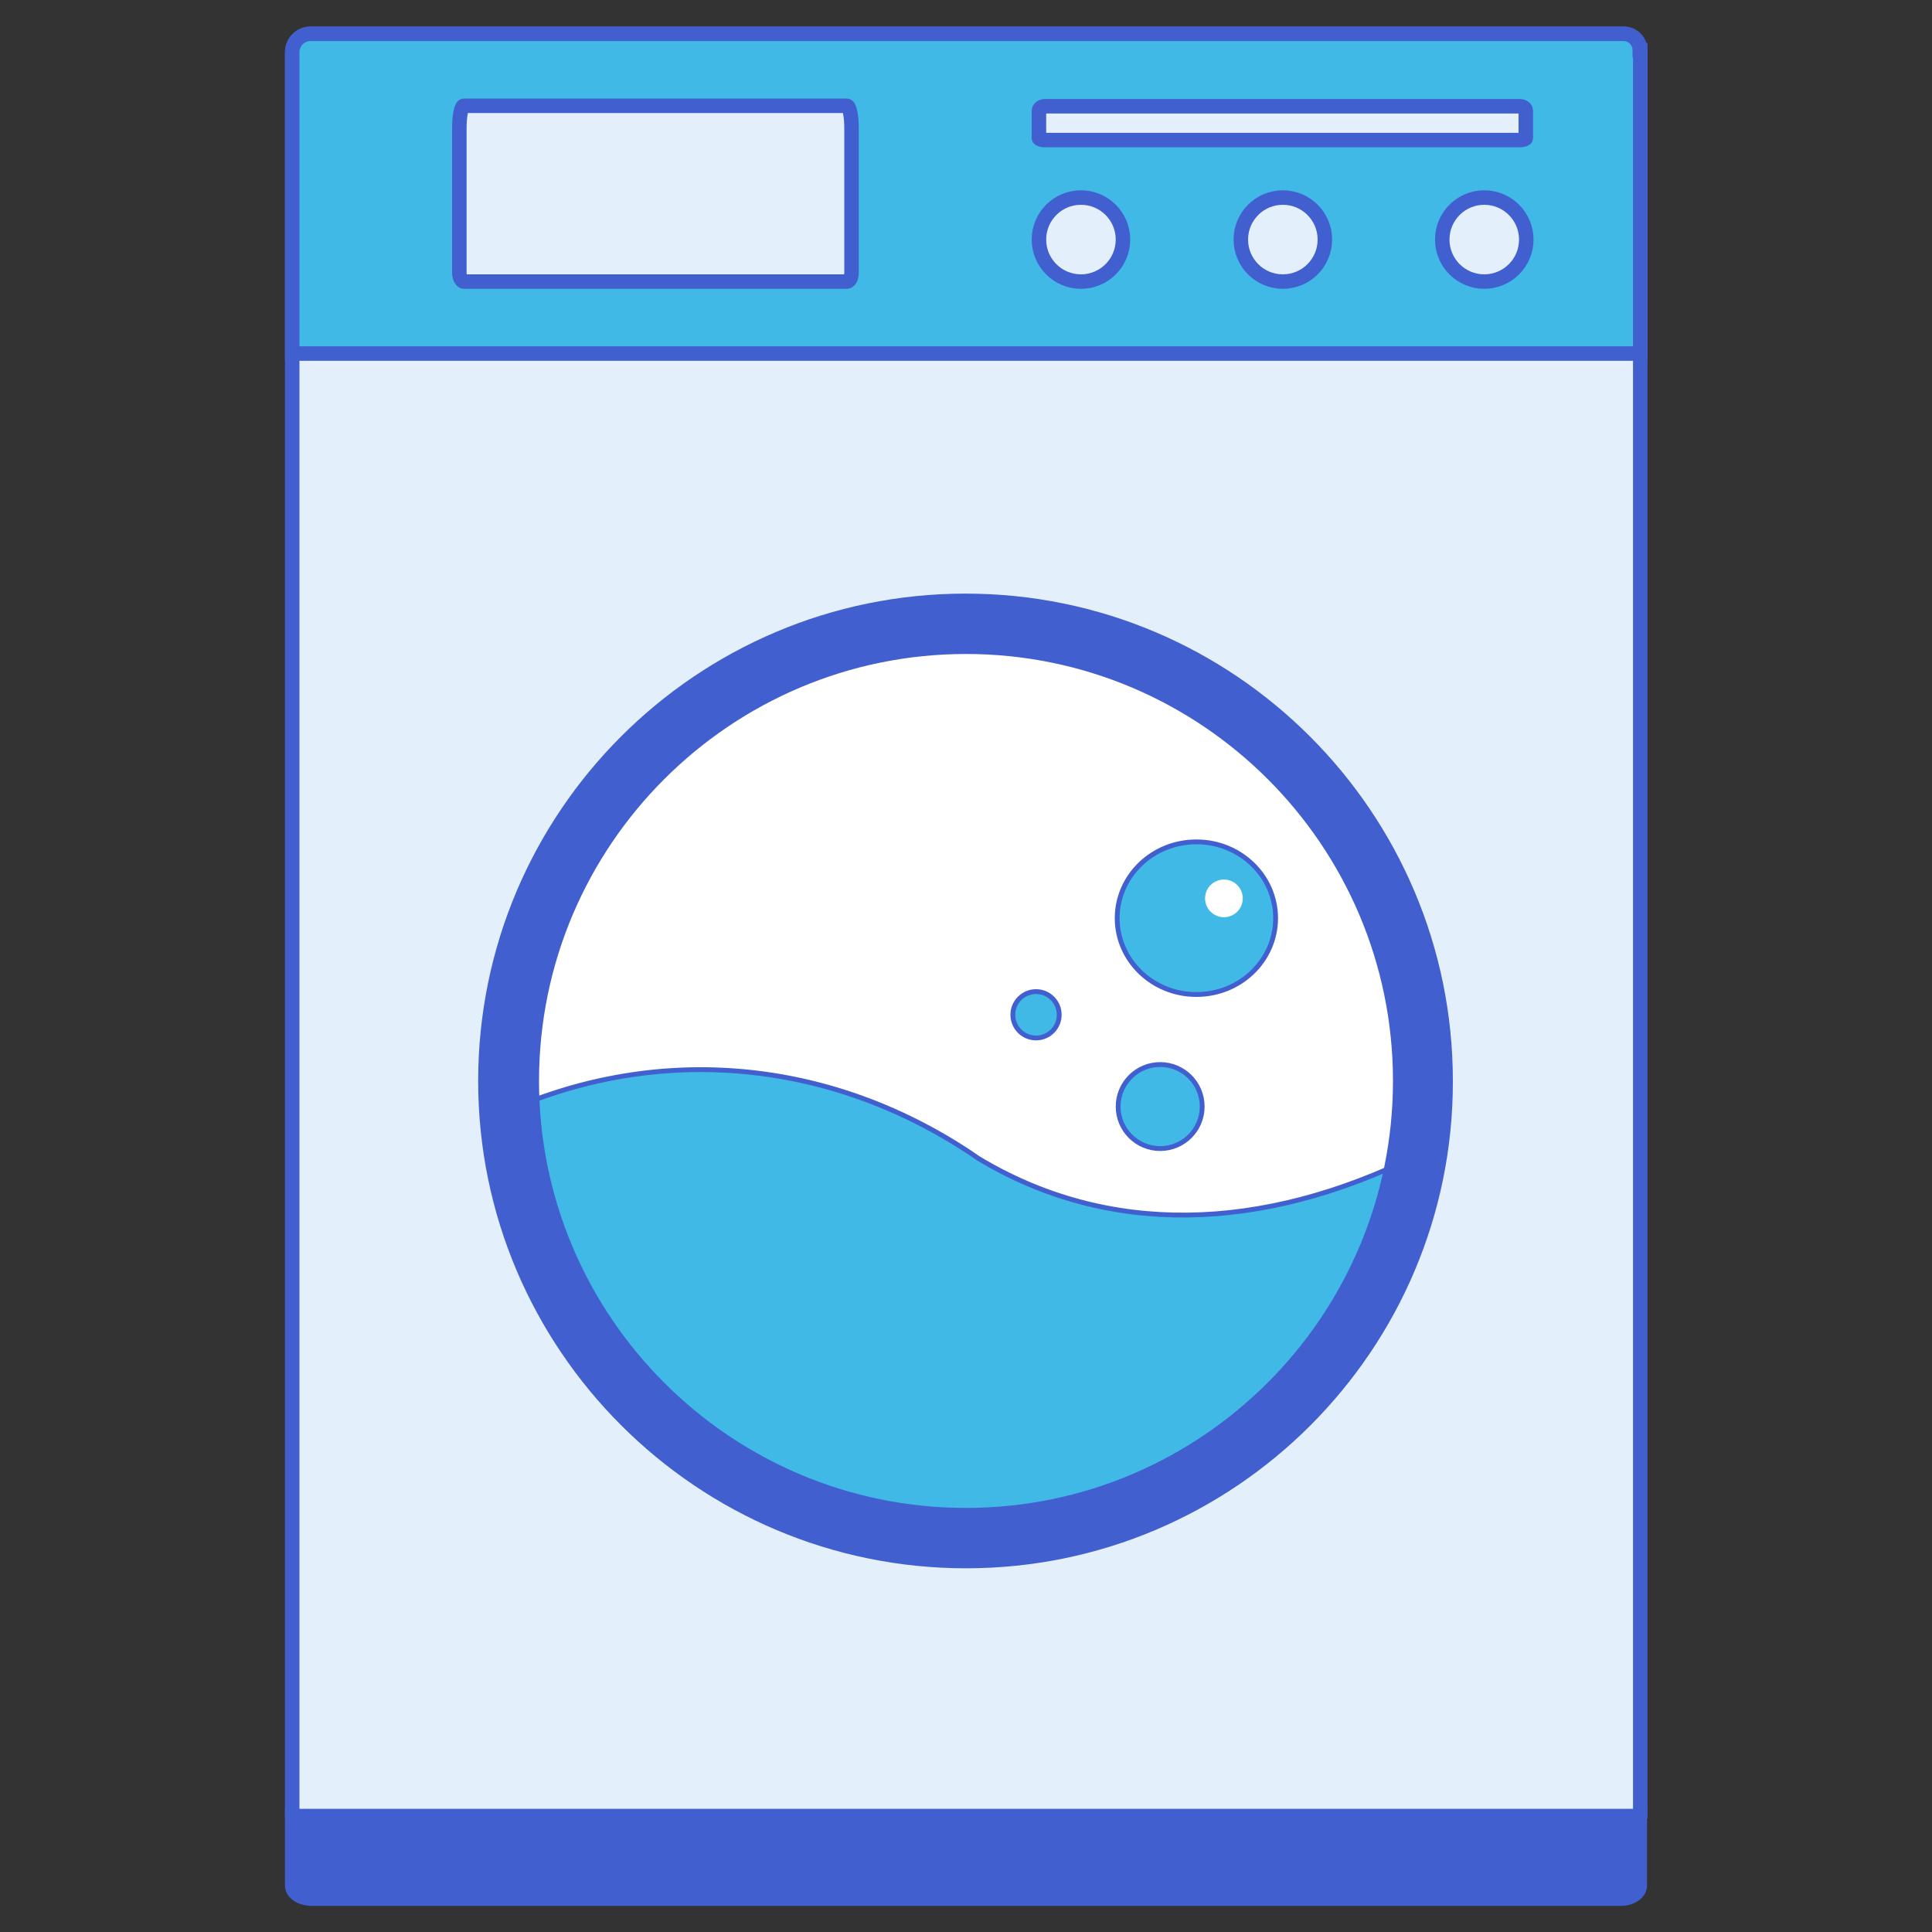 <?xml version="1.0" encoding="utf-8"?>
<!-- Generator: Adobe Illustrator 21.1.0, SVG Export Plug-In . SVG Version: 6.00 Build 0)  -->
<svg version="1.1" id="Camada_1" xmlns="http://www.w3.org/2000/svg" xmlns:xlink="http://www.w3.org/1999/xlink" x="0px" y="0px"
	 viewBox="0 0 400 400" style="enable-background:new 0 0 400 400;" xml:space="preserve">
<rect x="0" y="0" width="400" height="400" fill="#333333" stroke="none"/>
<style type="text/css">
	.st0{fill:#CCCCCC;}
	.st1{fill:#4C4C4C;}
	.st2{fill:#41B9E6;stroke:#363838;stroke-width:3;stroke-linecap:round;stroke-linejoin:round;stroke-miterlimit:10;}
	.st3{fill:#41B9E6;stroke:#363838;stroke-width:3;stroke-linecap:round;stroke-miterlimit:10;}
	.st4{fill:#41B9E6;stroke:#363838;stroke-width:3;stroke-miterlimit:10;}
	.st5{fill:#DDDDDD;stroke:#363838;stroke-width:3;stroke-miterlimit:10;}
	.st6{fill:#363838;}
	.st7{fill:#363838;stroke:#363838;stroke-width:3;stroke-miterlimit:10;}
	.st8{fill:none;stroke:#363838;stroke-width:3;stroke-linecap:round;stroke-linejoin:round;stroke-miterlimit:10;}
	.st9{fill:#FFFFFF;}
	.st10{fill:none;stroke:#363838;stroke-width:3;stroke-miterlimit:10;}
	.st11{fill:#CECECE;stroke:#363838;stroke-width:3;stroke-miterlimit:10;}
	.st12{fill:#41B9E6;}
	.st13{fill:#B3BBBA;}
	.st14{fill:#D3DDDC;}
	.st15{fill:#5E3A19;}
	.st16{fill:#E8EBD4;}
	.st17{fill:#F27F20;}
	.st18{fill:#CB5E28;}
	.st19{fill:#00A0C6;}
	.st20{fill:#202020;}
	.st21{fill:#E5E5E5;}
	.st22{fill:#41B9E6;stroke:#363838;stroke-miterlimit:10;}
	.st23{fill:#666666;stroke:#363838;stroke-miterlimit:10;}
	.st24{fill:none;stroke:#363838;stroke-miterlimit:10;}
	.st25{opacity:0.8;fill:#FFFFFF;}
	.st26{opacity:0.6;}
	.st27{fill:#CECECE;stroke:#363838;stroke-miterlimit:10;}
	.st28{fill:#DDDDDD;}
	.st29{fill:#FFFFFF;stroke:#363838;stroke-width:3;stroke-miterlimit:10;}
	.st30{fill:#41B9E6;stroke:#363838;stroke-width:2;stroke-miterlimit:10;}
	.st31{fill:none;stroke:#363838;stroke-width:4;stroke-miterlimit:10;}
	.st32{fill:#BBB4B2;}
	.st33{fill:#E3F0FB;stroke:#425FCF;stroke-width:3;stroke-miterlimit:10;}
	.st34{fill:#425FCF;stroke:#425FCF;stroke-width:3;stroke-miterlimit:10;}
	.st35{fill:#41B9E6;stroke:#425FCF;stroke-miterlimit:10;}
	.st36{fill:#425FCF;}
	.st37{fill:#41B9E6;stroke:#425FCF;stroke-width:3;stroke-miterlimit:10;}
	.st38{fill:none;stroke:#425FCF;stroke-miterlimit:10;}
	.st39{fill:#D7EAFA;stroke:#425FCF;stroke-width:3;stroke-miterlimit:10;}
	.st40{fill:#D7EAFA;stroke:#425FCF;stroke-miterlimit:10;}
	.st41{fill:#E3F0FB;}
	.st42{fill:none;stroke:#425FCF;stroke-width:3;stroke-miterlimit:10;}
	.st43{fill:#FFFFFF;stroke:#425FCF;stroke-width:3;stroke-miterlimit:10;}
	.st44{fill:#D5E9F9;}
	.st45{fill:#69B0EB;}
	.st46{fill:#41B9E6;stroke:#425FCF;stroke-width:3;stroke-linecap:round;stroke-linejoin:round;stroke-miterlimit:10;}
	.st47{fill:#41B9E6;stroke:#425FCF;stroke-width:3;stroke-linecap:round;stroke-miterlimit:10;}
	.st48{fill:#C2DFF7;}
	.st49{fill:#80BCEE;stroke:#425FCF;stroke-miterlimit:10;}
	.st50{fill:none;stroke:#425FCF;stroke-width:4;stroke-miterlimit:10;}
	.st51{fill:none;stroke:#425FCF;stroke-width:3;stroke-linecap:round;stroke-linejoin:round;stroke-miterlimit:10;}
	.st52{fill:#41B9E6;stroke:#425FCF;stroke-width:2;stroke-miterlimit:10;}
</style>
<g>
	<path id="XMLID_52_" class="st33" d="M60.5,376.5V10.8c0-2.1,1.7-3.8,3.8-3.8h271.9c1.9,0,3.4,1.5,3.4,3.4v366.1"/>
	<path id="XMLID_51_" class="st34" d="M339.5,390.4V376H60.5v14.4c0,1.5,1.8,2.7,4.1,2.7h270.9C337.7,393.1,339.5,391.9,339.5,390.4
		z"/>
	<path id="XMLID_49_" class="st9" d="M200,318.4c-52.2,0-94.7-42.5-94.7-94.7c0-52.2,42.5-94.7,94.7-94.7
		c52.2,0,94.7,42.5,94.7,94.7C294.7,276,252.2,318.4,200,318.4z"/>
	<path id="XMLID_45_" class="st35" d="M105.3,229.9c31.2-13.7,66.2-10.7,95.6,8.8l1.6,1.1h0c26.8,16.2,58.7,15.4,91.1-0.7l2.7-1.5
		c-13.8,47.1-50.9,80.8-94.5,80.8C156,318.4,117.2,280.9,105.3,229.9z"/>
	<path id="XMLID_41_" class="st35" d="M247.7,174.3c-9.1,0-16.4,7.1-16.4,15.8c0,8.7,7.3,15.8,16.4,15.8c9.1,0,16.4-7.1,16.4-15.8
		C264.1,181.4,256.8,174.3,247.7,174.3z"/>
	<circle id="XMLID_40_" class="st35" cx="214.5" cy="210.1" r="4.8"/>
	<circle id="XMLID_39_" class="st35" cx="240.2" cy="229.1" r="8.7"/>
	<circle id="XMLID_38_" class="st9" cx="253.4" cy="186" r="3.9"/>
	<path class="st36" d="M200,324.7C144.3,324.7,99,279.4,99,223.8c0-55.7,45.3-100.9,100.9-100.9c55.7,0,100.9,45.3,100.9,100.9
		C300.9,279.4,255.7,324.7,200,324.7z M200,135.4c-48.7,0-88.4,39.6-88.4,88.4c0,48.7,39.6,88.4,88.4,88.4
		c48.7,0,88.4-39.7,88.4-88.4C288.4,175,248.7,135.4,200,135.4z"/>
	<path class="st37" d="M339.5,10.4c0-1.9-1.5-3.4-3.4-3.4H64.3c-2.1,0-3.8,1.7-3.8,3.8v62.4h279.1V10.4z"/>
	<path id="XMLID_35_" class="st33" d="M95.1,26.6v29.8c0,1,0.4,1.9,1,1.9h79.2c0.6,0,1-0.8,1-1.9V26.6c0-2.6-0.4-4.7-1-4.7H96.1
		C95.5,21.8,95.1,24,95.1,26.6z"/>
	<circle id="XMLID_34_" class="st33" cx="223.8" cy="49.6" r="8.7"/>
	<circle id="XMLID_33_" class="st33" cx="265.6" cy="49.6" r="8.7"/>
	<circle id="XMLID_32_" class="st33" cx="307.3" cy="49.6" r="8.7"/>
	<path id="XMLID_30_" class="st38" d="M60.5,376.5V10.8c0-2.1,1.7-3.8,3.8-3.8h271.9c1.9,0,3.4,1.5,3.4,3.4v366.1"/>
</g>
<path id="XMLID_31_" class="st33" d="M215.1,22.9v5.7c0,0.2,0.6,0.4,1.2,0.4h98.4c0.7,0,1.2-0.2,1.2-0.4v-5.7c0-0.5-0.6-0.9-1.2-0.9
	h-98.4C215.7,22,215.1,22.4,215.1,22.9z"/>
</svg>
